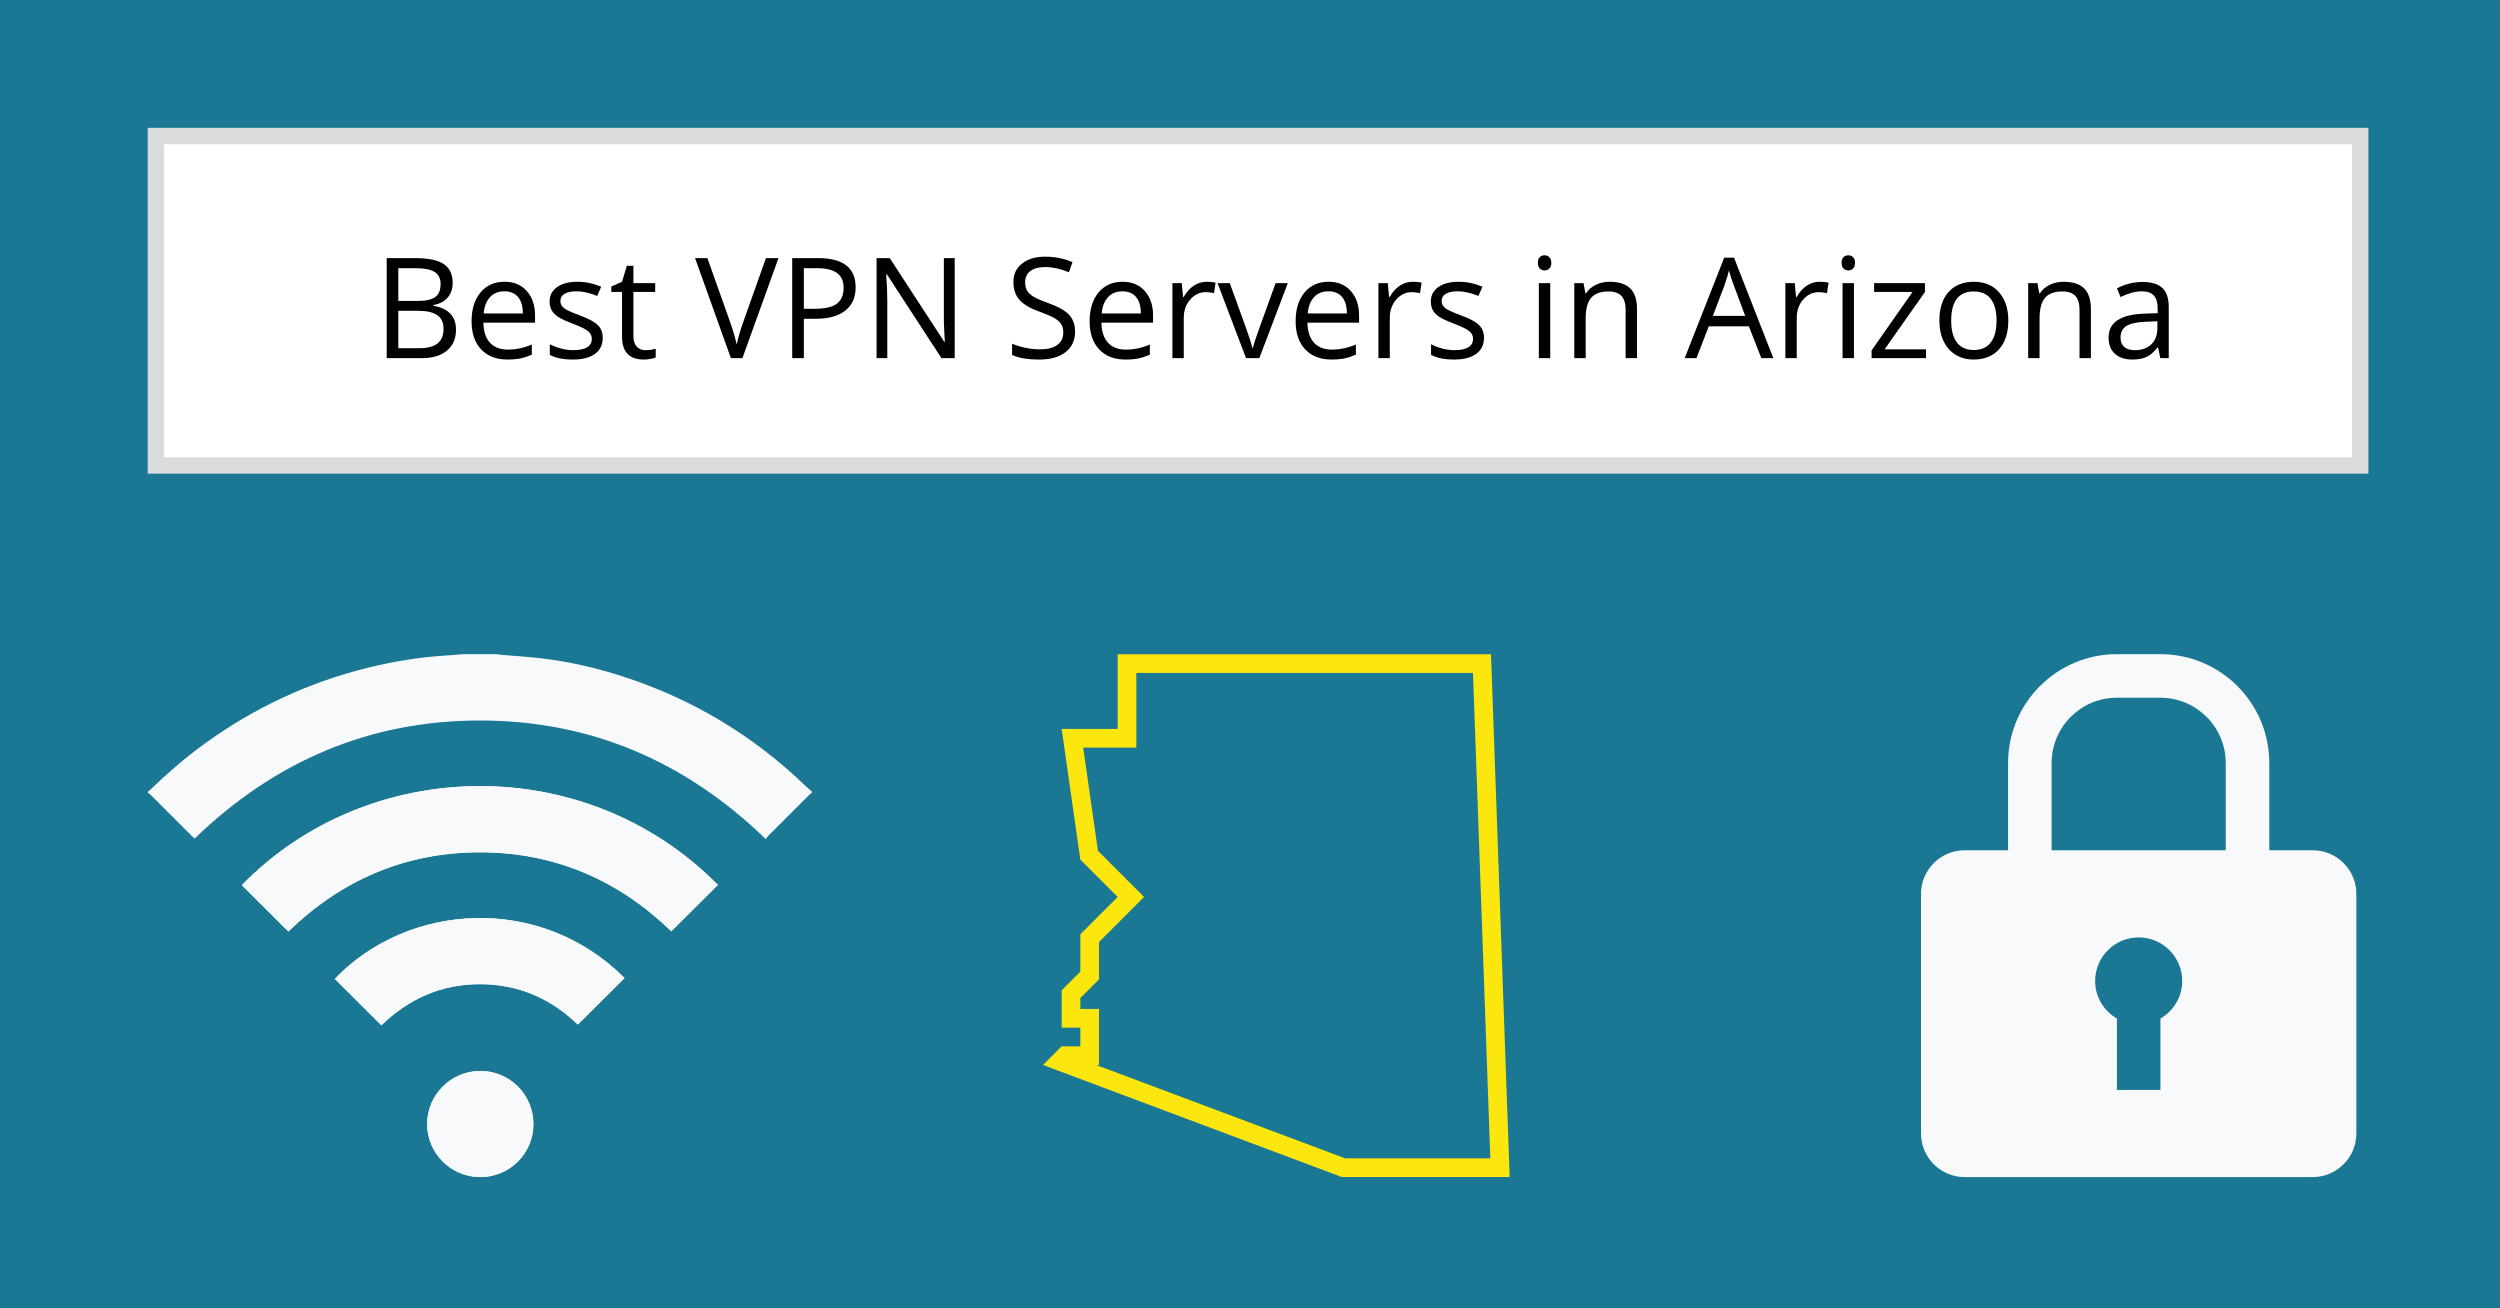 <?xml version="1.0" encoding="UTF-8"?> <svg xmlns="http://www.w3.org/2000/svg" xmlns:xlink="http://www.w3.org/1999/xlink" width="900pt" zoomAndPan="magnify" viewBox="0 0 900 471" height="471pt" preserveAspectRatio="xMidYMid meet" version="1.2"><defs><g></g><clipPath xml:id="clip1" id="clip1"><path d="M 87 282 L 259 282 L 259 423.75 L 87 423.75 Z M 87 282 "></path></clipPath><clipPath xml:id="clip2" id="clip2"><path d="M 53.152 235.5 L 292.402 235.5 L 292.402 303 L 53.152 303 Z M 53.152 235.5 "></path></clipPath><clipPath xml:id="clip3" id="clip3"><path d="M 153 385 L 193 385 L 193 423.75 L 153 423.75 Z M 153 385 "></path></clipPath><clipPath xml:id="clip4" id="clip4"><path d="M 691.289 235.5 L 848.789 235.5 L 848.789 423.75 L 691.289 423.75 Z M 691.289 235.5 "></path></clipPath><clipPath xml:id="clip5" id="clip5"><path d="M 375.48 235.5 L 543.48 235.5 L 543.48 423.75 L 375.48 423.75 Z M 375.48 235.5 "></path></clipPath></defs><g xml:id="surface1" id="surface1"><rect x="0" width="900" y="0" height="471" style="fill:rgb(100%,100%,100%);fill-opacity:1;stroke:none;"></rect><rect x="0" width="900" y="0" height="471" style="fill:rgb(100%,100%,100%);fill-opacity:1;stroke:none;"></rect><rect x="0" width="900" y="0" height="471" style="fill:rgb(10.59%,47.06%,58.429%);fill-opacity:1;stroke:none;"></rect><g clip-rule="nonzero" clip-path="url(#clip1)"><path style=" stroke:none;fill-rule:nonzero;fill:rgb(97.249%,97.649%,98.43%);fill-opacity:1;" d="M 103.816 335.34 C 122.953 316.777 145.93 306.824 172.809 306.832 C 199.684 306.84 222.648 316.809 241.656 335.266 C 247.285 329.664 252.863 324.113 258.438 318.566 C 210.484 270.062 132.293 272.199 87.062 318.66 C 92.617 324.191 98.172 329.723 103.816 335.34 Z M 137.297 369.105 C 147.219 359.484 158.984 354.301 172.781 354.297 C 186.598 354.293 198.391 359.508 208.012 368.855 C 213.695 363.191 219.27 357.648 224.836 352.098 C 194.5 321.715 146.973 324.836 120.566 352.352 C 120.66 352.465 120.746 352.598 120.852 352.703 C 126.297 358.133 131.742 363.559 137.297 369.105 Z M 192.031 404.672 C 192.035 394.09 183.484 385.539 172.906 385.543 C 162.398 385.551 153.82 394.086 153.777 404.574 C 153.734 415.125 162.309 423.734 172.871 423.75 C 183.477 423.77 192.023 415.25 192.031 404.672 Z M 192.031 404.672 "></path></g><g clip-rule="nonzero" clip-path="url(#clip2)"><path style=" stroke:none;fill-rule:nonzero;fill:rgb(97.249%,97.649%,98.43%);fill-opacity:1;" d="M 292.27 285.43 C 291.938 285.688 291.57 285.906 291.273 286.199 C 286.34 291.121 281.406 296.051 276.488 300.988 C 276.18 301.297 275.961 301.691 275.688 302.07 C 246.863 274.184 212.762 259.379 172.781 259.379 C 132.836 259.379 98.762 274.156 70.039 301.898 C 69.773 301.645 69.461 301.355 69.164 301.059 C 64.207 296.105 59.25 291.148 54.285 286.199 C 53.988 285.906 53.617 285.688 53.281 285.43 C 53.281 285.273 53.281 285.113 53.281 284.953 C 53.59 284.711 53.922 284.496 54.195 284.227 C 60.195 278.387 66.531 272.93 73.301 267.996 C 91.188 254.957 110.863 245.715 132.363 240.402 C 141.766 238.078 151.297 236.531 160.98 235.953 C 162.879 235.844 164.773 235.652 166.68 235.5 C 170.742 235.5 174.809 235.5 178.875 235.5 C 179.148 235.555 179.418 235.637 179.691 235.66 C 184.609 236.09 189.535 236.402 194.441 236.953 C 204.465 238.082 214.258 240.332 223.859 243.41 C 248.953 251.457 270.984 264.645 289.969 282.918 C 290.703 283.629 291.504 284.277 292.273 284.953 C 292.27 285.113 292.27 285.273 292.27 285.43 Z M 292.27 285.43 "></path></g><path style=" stroke:none;fill-rule:nonzero;fill:rgb(97.249%,97.649%,98.43%);fill-opacity:1;" d="M 103.816 335.34 C 98.172 329.723 92.617 324.191 87.062 318.66 C 132.293 272.199 210.484 270.062 258.438 318.566 C 252.863 324.113 247.285 329.664 241.656 335.266 C 222.648 316.809 199.684 306.84 172.809 306.832 C 145.93 306.824 122.953 316.777 103.816 335.34 Z M 103.816 335.34 "></path><path style=" stroke:none;fill-rule:nonzero;fill:rgb(97.249%,97.649%,98.43%);fill-opacity:1;" d="M 137.297 369.105 C 131.742 363.559 126.297 358.133 120.852 352.707 C 120.746 352.598 120.66 352.469 120.566 352.352 C 146.973 324.836 194.5 321.715 224.836 352.098 C 219.27 357.648 213.695 363.195 208.012 368.855 C 198.391 359.508 186.598 354.293 172.781 354.297 C 158.984 354.301 147.219 359.484 137.297 369.105 Z M 137.297 369.105 "></path><g clip-rule="nonzero" clip-path="url(#clip3)"><path style=" stroke:none;fill-rule:nonzero;fill:rgb(97.249%,97.649%,98.43%);fill-opacity:1;" d="M 192.031 404.672 C 192.023 415.25 183.477 423.77 172.871 423.75 C 162.309 423.734 153.734 415.125 153.777 404.574 C 153.816 394.086 162.398 385.551 172.906 385.543 C 183.484 385.539 192.035 394.09 192.031 404.672 Z M 192.031 404.672 "></path></g><g clip-rule="nonzero" clip-path="url(#clip4)"><path style=" stroke:none;fill-rule:nonzero;fill:rgb(97.249%,97.649%,98.43%);fill-opacity:1;" d="M 832.613 306.094 L 816.941 306.094 L 816.941 274.719 C 816.941 253.059 799.398 235.5 777.758 235.5 L 762.086 235.5 C 740.445 235.5 722.906 253.059 722.906 274.719 L 722.906 306.094 L 707.234 306.094 C 698.617 306.094 691.562 313.156 691.562 321.781 L 691.562 408.062 C 691.562 416.688 698.617 423.75 707.234 423.75 L 832.613 423.75 C 841.23 423.75 848.285 416.688 848.285 408.062 L 848.285 321.781 C 848.285 313.156 841.23 306.094 832.613 306.094 Z M 777.758 366.668 L 777.758 392.375 L 762.086 392.375 L 762.086 366.668 C 757.418 363.957 754.25 358.945 754.25 353.156 C 754.25 344.5 761.266 337.469 769.922 337.469 C 778.578 337.469 785.598 344.5 785.598 353.156 C 785.598 358.945 782.426 363.957 777.758 366.668 Z M 801.266 306.094 L 738.578 306.094 L 738.578 274.719 C 738.578 261.727 749.109 251.188 762.086 251.188 L 777.758 251.188 C 790.738 251.188 801.266 261.727 801.266 274.719 Z M 801.266 306.094 "></path></g><path style=" stroke:none;fill-rule:nonzero;fill:rgb(100%,100%,100%);fill-opacity:1;" d="M 56.125 48.973 L 849.68 48.973 L 849.68 167.555 L 56.125 167.555 Z M 56.125 48.973 "></path><path style=" stroke:none;fill-rule:nonzero;fill:rgb(85.489%,85.88%,86.67%);fill-opacity:1;" d="M 846.727 164.598 L 852.633 164.598 L 852.633 170.512 L 846.727 170.512 Z M 53.172 51.93 L 59.078 51.93 L 59.078 164.598 L 53.172 164.598 Z M 53.172 164.598 L 59.078 164.598 L 59.078 170.512 L 53.172 170.512 Z M 846.727 51.93 L 852.633 51.93 L 852.633 164.598 L 846.727 164.598 Z M 59.078 164.598 L 846.727 164.598 L 846.727 170.512 L 59.078 170.512 Z M 846.727 46.012 L 852.633 46.012 L 852.633 51.93 L 846.727 51.93 Z M 53.172 46.012 L 59.078 46.012 L 59.078 51.93 L 53.172 51.93 Z M 59.078 46.012 L 846.727 46.012 L 846.727 51.93 L 59.078 51.93 Z M 59.078 46.012 "></path><g clip-rule="nonzero" clip-path="url(#clip5)"><path style=" stroke:none;fill-rule:nonzero;fill:rgb(98.43%,90.199%,5.099%);fill-opacity:1;" d="M 536.762 235.535 L 402.359 235.535 L 402.359 262.418 L 382.199 262.418 L 388.922 309.465 L 402.359 322.906 L 388.922 336.344 L 388.922 349.785 L 382.199 356.508 L 382.199 369.949 L 388.922 369.949 L 388.922 376.668 L 382.199 376.668 L 375.48 383.391 L 483 423.715 L 543.48 423.715 Z M 484.215 416.992 L 394.617 383.391 L 395.641 383.391 L 395.641 363.227 L 388.922 363.227 L 388.922 359.289 L 395.641 352.57 L 395.641 339.129 L 411.863 322.906 L 395.258 306.297 L 389.949 269.141 L 409.082 269.141 L 409.082 242.258 L 530.277 242.258 L 536.52 416.992 Z M 484.215 416.992 "></path></g><g style="fill:rgb(0%,0%,0%);fill-opacity:1;"><g transform="translate(134.257, 128.936)"><path style="stroke:none;" d="M 4.953 -36.016 L 15.125 -36.016 C 19.906 -36.016 23.363 -35.301 25.5 -33.875 C 27.633 -32.445 28.703 -30.188 28.703 -27.094 C 28.703 -24.957 28.102 -23.195 26.906 -21.812 C 25.719 -20.426 23.984 -19.523 21.703 -19.109 L 21.703 -18.875 C 27.172 -17.938 29.906 -15.062 29.906 -10.25 C 29.906 -7.031 28.816 -4.516 26.641 -2.703 C 24.461 -0.898 21.422 0 17.516 0 L 4.953 0 Z M 9.141 -20.594 L 16.031 -20.594 C 18.988 -20.594 21.113 -21.055 22.406 -21.984 C 23.707 -22.91 24.359 -24.477 24.359 -26.688 C 24.359 -28.695 23.633 -30.148 22.188 -31.047 C 20.75 -31.941 18.453 -32.391 15.297 -32.391 L 9.141 -32.391 Z M 9.141 -17.047 L 9.141 -3.578 L 16.656 -3.578 C 19.562 -3.578 21.75 -4.141 23.219 -5.266 C 24.688 -6.391 25.422 -8.148 25.422 -10.547 C 25.422 -12.773 24.672 -14.414 23.172 -15.469 C 21.672 -16.52 19.383 -17.047 16.312 -17.047 Z M 9.141 -17.047 "></path></g></g><g style="fill:rgb(0%,0%,0%);fill-opacity:1;"><g transform="translate(166.942, 128.936)"><path style="stroke:none;" d="M 15.734 0.5 C 11.742 0.5 8.594 -0.711 6.281 -3.141 C 3.977 -5.578 2.828 -8.957 2.828 -13.281 C 2.828 -17.633 3.898 -21.094 6.047 -23.656 C 8.191 -26.219 11.07 -27.5 14.688 -27.5 C 18.062 -27.5 20.734 -26.383 22.703 -24.156 C 24.68 -21.926 25.672 -18.988 25.672 -15.344 L 25.672 -12.766 L 7.078 -12.766 C 7.148 -9.586 7.945 -7.176 9.469 -5.531 C 10.988 -3.895 13.129 -3.078 15.891 -3.078 C 18.797 -3.078 21.672 -3.688 24.516 -4.906 L 24.516 -1.25 C 23.066 -0.625 21.695 -0.176 20.406 0.094 C 19.113 0.363 17.555 0.5 15.734 0.5 Z M 14.641 -24.062 C 12.461 -24.062 10.727 -23.352 9.438 -21.938 C 8.156 -20.531 7.398 -18.582 7.172 -16.094 L 21.281 -16.094 C 21.281 -18.664 20.707 -20.633 19.562 -22 C 18.414 -23.375 16.773 -24.062 14.641 -24.062 Z M 14.641 -24.062 "></path></g></g><g style="fill:rgb(0%,0%,0%);fill-opacity:1;"><g transform="translate(195.243, 128.936)"><path style="stroke:none;" d="M 21.75 -7.359 C 21.75 -4.848 20.812 -2.91 18.938 -1.547 C 17.07 -0.18 14.445 0.5 11.062 0.5 C 7.477 0.5 4.688 -0.066 2.688 -1.203 L 2.688 -5 C 3.977 -4.344 5.367 -3.82 6.859 -3.438 C 8.348 -3.062 9.781 -2.875 11.156 -2.875 C 13.289 -2.875 14.93 -3.211 16.078 -3.891 C 17.234 -4.578 17.812 -5.617 17.812 -7.016 C 17.812 -8.066 17.352 -8.969 16.438 -9.719 C 15.531 -10.469 13.754 -11.348 11.109 -12.359 C 8.598 -13.297 6.812 -14.113 5.75 -14.812 C 4.688 -15.508 3.895 -16.301 3.375 -17.188 C 2.863 -18.082 2.609 -19.145 2.609 -20.375 C 2.609 -22.57 3.504 -24.305 5.297 -25.578 C 7.086 -26.859 9.539 -27.5 12.656 -27.5 C 15.562 -27.5 18.406 -26.906 21.188 -25.719 L 19.734 -22.391 C 17.023 -23.504 14.566 -24.062 12.359 -24.062 C 10.422 -24.062 8.957 -23.758 7.969 -23.156 C 6.988 -22.551 6.5 -21.711 6.5 -20.641 C 6.5 -19.922 6.68 -19.305 7.047 -18.797 C 7.422 -18.285 8.02 -17.801 8.844 -17.344 C 9.664 -16.883 11.242 -16.219 13.578 -15.344 C 16.773 -14.176 18.938 -13 20.062 -11.812 C 21.188 -10.633 21.75 -9.148 21.75 -7.359 Z M 21.75 -7.359 "></path></g></g><g style="fill:rgb(0%,0%,0%);fill-opacity:1;"><g transform="translate(219.308, 128.936)"><path style="stroke:none;" d="M 13.062 -2.875 C 13.781 -2.875 14.473 -2.926 15.141 -3.031 C 15.816 -3.145 16.352 -3.258 16.75 -3.375 L 16.75 -0.25 C 16.312 -0.031 15.66 0.145 14.797 0.281 C 13.93 0.426 13.156 0.5 12.469 0.5 C 7.238 0.5 4.625 -2.254 4.625 -7.766 L 4.625 -23.828 L 0.766 -23.828 L 0.766 -25.797 L 4.625 -27.5 L 6.359 -33.25 L 8.719 -33.25 L 8.719 -27 L 16.562 -27 L 16.562 -23.828 L 8.719 -23.828 L 8.719 -7.938 C 8.719 -6.312 9.102 -5.062 9.875 -4.188 C 10.645 -3.312 11.707 -2.875 13.062 -2.875 Z M 13.062 -2.875 "></path></g></g><g style="fill:rgb(0%,0%,0%);fill-opacity:1;"><g transform="translate(237.116, 128.936)"><path style="stroke:none;" d=""></path></g></g><g style="fill:rgb(0%,0%,0%);fill-opacity:1;"><g transform="translate(250.22, 128.936)"><path style="stroke:none;" d="M 25.516 -36.016 L 30.031 -36.016 L 17.047 0 L 12.906 0 L 0 -36.016 L 4.438 -36.016 L 12.719 -12.719 C 13.664 -10.039 14.422 -7.438 14.984 -4.906 C 15.566 -7.562 16.336 -10.211 17.297 -12.859 Z M 25.516 -36.016 "></path></g></g><g style="fill:rgb(0%,0%,0%);fill-opacity:1;"><g transform="translate(280.245, 128.936)"><path style="stroke:none;" d="M 27.781 -25.516 C 27.781 -21.867 26.535 -19.066 24.047 -17.109 C 21.566 -15.148 18.008 -14.172 13.375 -14.172 L 9.141 -14.172 L 9.141 0 L 4.953 0 L 4.953 -36.016 L 14.281 -36.016 C 23.281 -36.016 27.781 -32.516 27.781 -25.516 Z M 9.141 -17.766 L 12.906 -17.766 C 16.613 -17.766 19.297 -18.363 20.953 -19.562 C 22.617 -20.758 23.453 -22.68 23.453 -25.328 C 23.453 -27.703 22.672 -29.473 21.109 -30.641 C 19.547 -31.805 17.117 -32.391 13.828 -32.391 L 9.141 -32.391 Z M 9.141 -17.766 "></path></g></g><g style="fill:rgb(0%,0%,0%);fill-opacity:1;"><g transform="translate(310.615, 128.936)"><path style="stroke:none;" d="M 33.078 0 L 28.312 0 L 8.625 -30.234 L 8.422 -30.234 C 8.68 -26.68 8.812 -23.426 8.812 -20.469 L 8.812 0 L 4.953 0 L 4.953 -36.016 L 9.688 -36.016 L 29.312 -5.906 L 29.516 -5.906 C 29.484 -6.352 29.41 -7.781 29.297 -10.188 C 29.18 -12.594 29.141 -14.312 29.172 -15.344 L 29.172 -36.016 L 33.078 -36.016 Z M 33.078 0 "></path></g></g><g style="fill:rgb(0%,0%,0%);fill-opacity:1;"><g transform="translate(348.645, 128.936)"><path style="stroke:none;" d=""></path></g></g><g style="fill:rgb(0%,0%,0%);fill-opacity:1;"><g transform="translate(361.749, 128.936)"><path style="stroke:none;" d="M 25.281 -9.578 C 25.281 -6.41 24.129 -3.938 21.828 -2.156 C 19.523 -0.383 16.406 0.5 12.469 0.5 C 8.195 0.5 4.91 -0.051 2.609 -1.156 L 2.609 -5.203 C 4.086 -4.578 5.695 -4.082 7.438 -3.719 C 9.176 -3.352 10.898 -3.172 12.609 -3.172 C 15.398 -3.172 17.5 -3.703 18.906 -4.766 C 20.32 -5.828 21.031 -7.301 21.031 -9.188 C 21.031 -10.438 20.781 -11.457 20.281 -12.25 C 19.781 -13.051 18.941 -13.785 17.766 -14.453 C 16.598 -15.129 14.816 -15.895 12.422 -16.75 C 9.066 -17.945 6.672 -19.367 5.234 -21.016 C 3.797 -22.66 3.078 -24.801 3.078 -27.438 C 3.078 -30.219 4.117 -32.426 6.203 -34.062 C 8.297 -35.707 11.055 -36.531 14.484 -36.531 C 18.066 -36.531 21.359 -35.875 24.359 -34.562 L 23.062 -30.922 C 20.082 -32.172 17.191 -32.797 14.391 -32.797 C 12.172 -32.797 10.438 -32.316 9.188 -31.359 C 7.938 -30.41 7.312 -29.086 7.312 -27.391 C 7.312 -26.141 7.539 -25.113 8 -24.312 C 8.469 -23.52 9.242 -22.789 10.328 -22.125 C 11.422 -21.469 13.094 -20.738 15.344 -19.938 C 19.125 -18.582 21.723 -17.133 23.141 -15.594 C 24.566 -14.051 25.281 -12.047 25.281 -9.578 Z M 25.281 -9.578 "></path></g></g><g style="fill:rgb(0%,0%,0%);fill-opacity:1;"><g transform="translate(389.434, 128.936)"><path style="stroke:none;" d="M 15.734 0.5 C 11.742 0.5 8.594 -0.711 6.281 -3.141 C 3.977 -5.578 2.828 -8.957 2.828 -13.281 C 2.828 -17.633 3.898 -21.094 6.047 -23.656 C 8.191 -26.219 11.07 -27.5 14.688 -27.5 C 18.062 -27.5 20.734 -26.383 22.703 -24.156 C 24.68 -21.926 25.672 -18.988 25.672 -15.344 L 25.672 -12.766 L 7.078 -12.766 C 7.148 -9.586 7.945 -7.176 9.469 -5.531 C 10.988 -3.895 13.129 -3.078 15.891 -3.078 C 18.797 -3.078 21.672 -3.688 24.516 -4.906 L 24.516 -1.25 C 23.066 -0.625 21.695 -0.176 20.406 0.094 C 19.113 0.363 17.555 0.5 15.734 0.5 Z M 14.641 -24.062 C 12.461 -24.062 10.727 -23.352 9.438 -21.938 C 8.156 -20.531 7.398 -18.582 7.172 -16.094 L 21.281 -16.094 C 21.281 -18.664 20.707 -20.633 19.562 -22 C 18.414 -23.375 16.773 -24.062 14.641 -24.062 Z M 14.641 -24.062 "></path></g></g><g style="fill:rgb(0%,0%,0%);fill-opacity:1;"><g transform="translate(417.735, 128.936)"><path style="stroke:none;" d="M 16.656 -27.5 C 17.852 -27.5 18.926 -27.398 19.875 -27.203 L 19.312 -23.406 C 18.195 -23.645 17.211 -23.766 16.359 -23.766 C 14.172 -23.766 12.301 -22.879 10.75 -21.109 C 9.195 -19.336 8.422 -17.129 8.422 -14.484 L 8.422 0 L 4.328 0 L 4.328 -27 L 7.703 -27 L 8.172 -22 L 8.375 -22 C 9.375 -23.758 10.578 -25.113 11.984 -26.062 C 13.398 -27.02 14.957 -27.5 16.656 -27.5 Z M 16.656 -27.5 "></path></g></g><g style="fill:rgb(0%,0%,0%);fill-opacity:1;"><g transform="translate(438.326, 128.936)"><path style="stroke:none;" d="M 10.25 0 L 0 -27 L 4.391 -27 L 10.203 -10.984 C 11.516 -7.242 12.285 -4.812 12.516 -3.688 L 12.719 -3.688 C 12.895 -4.562 13.461 -6.363 14.422 -9.094 C 15.379 -11.832 17.535 -17.801 20.891 -27 L 25.281 -27 L 15.031 0 Z M 10.25 0 "></path></g></g><g style="fill:rgb(0%,0%,0%);fill-opacity:1;"><g transform="translate(463.598, 128.936)"><path style="stroke:none;" d="M 15.734 0.5 C 11.742 0.5 8.594 -0.711 6.281 -3.141 C 3.977 -5.578 2.828 -8.957 2.828 -13.281 C 2.828 -17.633 3.898 -21.094 6.047 -23.656 C 8.191 -26.219 11.07 -27.5 14.688 -27.5 C 18.062 -27.5 20.734 -26.383 22.703 -24.156 C 24.68 -21.926 25.672 -18.988 25.672 -15.344 L 25.672 -12.766 L 7.078 -12.766 C 7.148 -9.586 7.945 -7.176 9.469 -5.531 C 10.988 -3.895 13.129 -3.078 15.891 -3.078 C 18.797 -3.078 21.672 -3.688 24.516 -4.906 L 24.516 -1.25 C 23.066 -0.625 21.695 -0.176 20.406 0.094 C 19.113 0.363 17.555 0.5 15.734 0.5 Z M 14.641 -24.062 C 12.461 -24.062 10.727 -23.352 9.438 -21.938 C 8.156 -20.531 7.398 -18.582 7.172 -16.094 L 21.281 -16.094 C 21.281 -18.664 20.707 -20.633 19.562 -22 C 18.414 -23.375 16.773 -24.062 14.641 -24.062 Z M 14.641 -24.062 "></path></g></g><g style="fill:rgb(0%,0%,0%);fill-opacity:1;"><g transform="translate(491.899, 128.936)"><path style="stroke:none;" d="M 16.656 -27.5 C 17.852 -27.5 18.926 -27.398 19.875 -27.203 L 19.312 -23.406 C 18.195 -23.645 17.211 -23.766 16.359 -23.766 C 14.172 -23.766 12.301 -22.879 10.75 -21.109 C 9.195 -19.336 8.422 -17.129 8.422 -14.484 L 8.422 0 L 4.328 0 L 4.328 -27 L 7.703 -27 L 8.172 -22 L 8.375 -22 C 9.375 -23.758 10.578 -25.113 11.984 -26.062 C 13.398 -27.02 14.957 -27.5 16.656 -27.5 Z M 16.656 -27.5 "></path></g></g><g style="fill:rgb(0%,0%,0%);fill-opacity:1;"><g transform="translate(512.49, 128.936)"><path style="stroke:none;" d="M 21.75 -7.359 C 21.75 -4.848 20.812 -2.91 18.938 -1.547 C 17.07 -0.18 14.445 0.5 11.062 0.5 C 7.477 0.5 4.688 -0.066 2.688 -1.203 L 2.688 -5 C 3.977 -4.344 5.367 -3.82 6.859 -3.438 C 8.348 -3.062 9.781 -2.875 11.156 -2.875 C 13.289 -2.875 14.93 -3.211 16.078 -3.891 C 17.234 -4.578 17.812 -5.617 17.812 -7.016 C 17.812 -8.066 17.352 -8.969 16.438 -9.719 C 15.531 -10.469 13.754 -11.348 11.109 -12.359 C 8.598 -13.297 6.812 -14.113 5.75 -14.812 C 4.688 -15.508 3.895 -16.301 3.375 -17.188 C 2.863 -18.082 2.609 -19.145 2.609 -20.375 C 2.609 -22.57 3.504 -24.305 5.297 -25.578 C 7.086 -26.859 9.539 -27.5 12.656 -27.5 C 15.562 -27.5 18.406 -26.906 21.188 -25.719 L 19.734 -22.391 C 17.023 -23.504 14.566 -24.062 12.359 -24.062 C 10.422 -24.062 8.957 -23.758 7.969 -23.156 C 6.988 -22.551 6.5 -21.711 6.5 -20.641 C 6.5 -19.922 6.68 -19.305 7.047 -18.797 C 7.422 -18.285 8.02 -17.801 8.844 -17.344 C 9.664 -16.883 11.242 -16.219 13.578 -15.344 C 16.773 -14.176 18.938 -13 20.062 -11.812 C 21.188 -10.633 21.75 -9.148 21.75 -7.359 Z M 21.75 -7.359 "></path></g></g><g style="fill:rgb(0%,0%,0%);fill-opacity:1;"><g transform="translate(536.555, 128.936)"><path style="stroke:none;" d=""></path></g></g><g style="fill:rgb(0%,0%,0%);fill-opacity:1;"><g transform="translate(549.658, 128.936)"><path style="stroke:none;" d="M 8.422 0 L 4.328 0 L 4.328 -27 L 8.422 -27 Z M 3.984 -34.312 C 3.984 -35.25 4.211 -35.938 4.672 -36.375 C 5.141 -36.812 5.719 -37.031 6.406 -37.031 C 7.062 -37.031 7.625 -36.805 8.094 -36.359 C 8.57 -35.922 8.812 -35.238 8.812 -34.312 C 8.812 -33.395 8.57 -32.707 8.094 -32.25 C 7.625 -31.801 7.062 -31.578 6.406 -31.578 C 5.719 -31.578 5.141 -31.801 4.672 -32.25 C 4.211 -32.707 3.984 -33.395 3.984 -34.312 Z M 3.984 -34.312 "></path></g></g><g style="fill:rgb(0%,0%,0%);fill-opacity:1;"><g transform="translate(562.417, 128.936)"><path style="stroke:none;" d="M 22.812 0 L 22.812 -17.469 C 22.812 -19.664 22.312 -21.305 21.312 -22.391 C 20.312 -23.473 18.742 -24.016 16.609 -24.016 C 13.773 -24.016 11.703 -23.25 10.391 -21.719 C 9.078 -20.195 8.422 -17.68 8.422 -14.172 L 8.422 0 L 4.328 0 L 4.328 -27 L 7.656 -27 L 8.328 -23.312 L 8.531 -23.312 C 9.363 -24.633 10.535 -25.66 12.047 -26.391 C 13.555 -27.129 15.238 -27.5 17.094 -27.5 C 20.344 -27.5 22.789 -26.711 24.438 -25.141 C 26.082 -23.566 26.906 -21.055 26.906 -17.609 L 26.906 0 Z M 22.812 0 "></path></g></g><g style="fill:rgb(0%,0%,0%);fill-opacity:1;"><g transform="translate(593.378, 128.936)"><path style="stroke:none;" d=""></path></g></g><g style="fill:rgb(0%,0%,0%);fill-opacity:1;"><g transform="translate(606.482, 128.936)"><path style="stroke:none;" d="M 27.594 0 L 23.109 -11.453 L 8.672 -11.453 L 4.234 0 L 0 0 L 14.234 -36.172 L 17.766 -36.172 L 31.922 0 Z M 21.797 -15.219 L 17.609 -26.391 C 17.066 -27.797 16.508 -29.523 15.938 -31.578 C 15.57 -30.004 15.055 -28.273 14.391 -26.391 L 10.156 -15.219 Z M 21.797 -15.219 "></path></g></g><g style="fill:rgb(0%,0%,0%);fill-opacity:1;"><g transform="translate(638.404, 128.936)"><path style="stroke:none;" d="M 16.656 -27.5 C 17.852 -27.5 18.926 -27.398 19.875 -27.203 L 19.312 -23.406 C 18.195 -23.645 17.211 -23.766 16.359 -23.766 C 14.172 -23.766 12.301 -22.879 10.75 -21.109 C 9.195 -19.336 8.422 -17.129 8.422 -14.484 L 8.422 0 L 4.328 0 L 4.328 -27 L 7.703 -27 L 8.172 -22 L 8.375 -22 C 9.375 -23.758 10.578 -25.113 11.984 -26.062 C 13.398 -27.02 14.957 -27.5 16.656 -27.5 Z M 16.656 -27.5 "></path></g></g><g style="fill:rgb(0%,0%,0%);fill-opacity:1;"><g transform="translate(658.995, 128.936)"><path style="stroke:none;" d="M 8.422 0 L 4.328 0 L 4.328 -27 L 8.422 -27 Z M 3.984 -34.312 C 3.984 -35.25 4.211 -35.938 4.672 -36.375 C 5.141 -36.812 5.719 -37.031 6.406 -37.031 C 7.062 -37.031 7.625 -36.805 8.094 -36.359 C 8.57 -35.922 8.812 -35.238 8.812 -34.312 C 8.812 -33.395 8.57 -32.707 8.094 -32.25 C 7.625 -31.801 7.062 -31.578 6.406 -31.578 C 5.719 -31.578 5.141 -31.801 4.672 -32.25 C 4.211 -32.707 3.984 -33.395 3.984 -34.312 Z M 3.984 -34.312 "></path></g></g><g style="fill:rgb(0%,0%,0%);fill-opacity:1;"><g transform="translate(671.754, 128.936)"><path style="stroke:none;" d="M 21.609 0 L 2.016 0 L 2.016 -2.781 L 16.75 -23.828 L 2.938 -23.828 L 2.938 -27 L 21.234 -27 L 21.234 -23.828 L 6.703 -3.172 L 21.609 -3.172 Z M 21.609 0 "></path></g></g><g style="fill:rgb(0%,0%,0%);fill-opacity:1;"><g transform="translate(695.35, 128.936)"><path style="stroke:none;" d="M 27.641 -13.531 C 27.641 -9.125 26.531 -5.68 24.312 -3.203 C 22.094 -0.734 19.031 0.5 15.125 0.5 C 12.707 0.5 10.562 -0.066 8.688 -1.203 C 6.82 -2.336 5.379 -3.961 4.359 -6.078 C 3.336 -8.203 2.828 -10.688 2.828 -13.531 C 2.828 -17.926 3.926 -21.352 6.125 -23.812 C 8.332 -26.27 11.391 -27.5 15.297 -27.5 C 19.078 -27.5 22.078 -26.238 24.297 -23.719 C 26.523 -21.207 27.641 -17.812 27.641 -13.531 Z M 7.078 -13.531 C 7.078 -10.07 7.766 -7.441 9.141 -5.641 C 10.516 -3.836 12.539 -2.938 15.219 -2.938 C 17.895 -2.938 19.926 -3.832 21.312 -5.625 C 22.707 -7.426 23.406 -10.062 23.406 -13.531 C 23.406 -16.957 22.707 -19.562 21.312 -21.344 C 19.926 -23.125 17.879 -24.016 15.172 -24.016 C 12.492 -24.016 10.473 -23.133 9.109 -21.375 C 7.754 -19.625 7.078 -17.008 7.078 -13.531 Z M 7.078 -13.531 "></path></g></g><g style="fill:rgb(0%,0%,0%);fill-opacity:1;"><g transform="translate(725.819, 128.936)"><path style="stroke:none;" d="M 22.812 0 L 22.812 -17.469 C 22.812 -19.664 22.312 -21.305 21.312 -22.391 C 20.312 -23.473 18.742 -24.016 16.609 -24.016 C 13.773 -24.016 11.703 -23.25 10.391 -21.719 C 9.078 -20.195 8.422 -17.68 8.422 -14.172 L 8.422 0 L 4.328 0 L 4.328 -27 L 7.656 -27 L 8.328 -23.312 L 8.531 -23.312 C 9.363 -24.633 10.535 -25.66 12.047 -26.391 C 13.555 -27.129 15.238 -27.5 17.094 -27.5 C 20.344 -27.5 22.789 -26.711 24.438 -25.141 C 26.082 -23.566 26.906 -21.055 26.906 -17.609 L 26.906 0 Z M 22.812 0 "></path></g></g><g style="fill:rgb(0%,0%,0%);fill-opacity:1;"><g transform="translate(756.78, 128.936)"><path style="stroke:none;" d="M 20.938 0 L 20.125 -3.844 L 19.938 -3.844 C 18.582 -2.156 17.234 -1.008 15.891 -0.406 C 14.555 0.195 12.891 0.5 10.891 0.5 C 8.211 0.5 6.113 -0.188 4.594 -1.562 C 3.07 -2.945 2.312 -4.914 2.312 -7.469 C 2.312 -12.914 6.672 -15.77 15.391 -16.031 L 19.984 -16.188 L 19.984 -17.859 C 19.984 -19.973 19.523 -21.535 18.609 -22.547 C 17.703 -23.555 16.242 -24.062 14.234 -24.062 C 11.984 -24.062 9.441 -23.375 6.609 -22 L 5.344 -25.125 C 6.676 -25.852 8.133 -26.422 9.719 -26.828 C 11.301 -27.234 12.891 -27.438 14.484 -27.438 C 17.703 -27.438 20.086 -26.723 21.641 -25.297 C 23.191 -23.867 23.969 -21.578 23.969 -18.422 L 23.969 0 Z M 11.703 -2.875 C 14.242 -2.875 16.238 -3.57 17.688 -4.969 C 19.145 -6.375 19.875 -8.332 19.875 -10.844 L 19.875 -13.281 L 15.797 -13.109 C 12.535 -12.992 10.188 -12.488 8.75 -11.594 C 7.32 -10.695 6.609 -9.305 6.609 -7.422 C 6.609 -5.941 7.051 -4.812 7.938 -4.031 C 8.832 -3.258 10.086 -2.875 11.703 -2.875 Z M 11.703 -2.875 "></path></g></g></g></svg> 